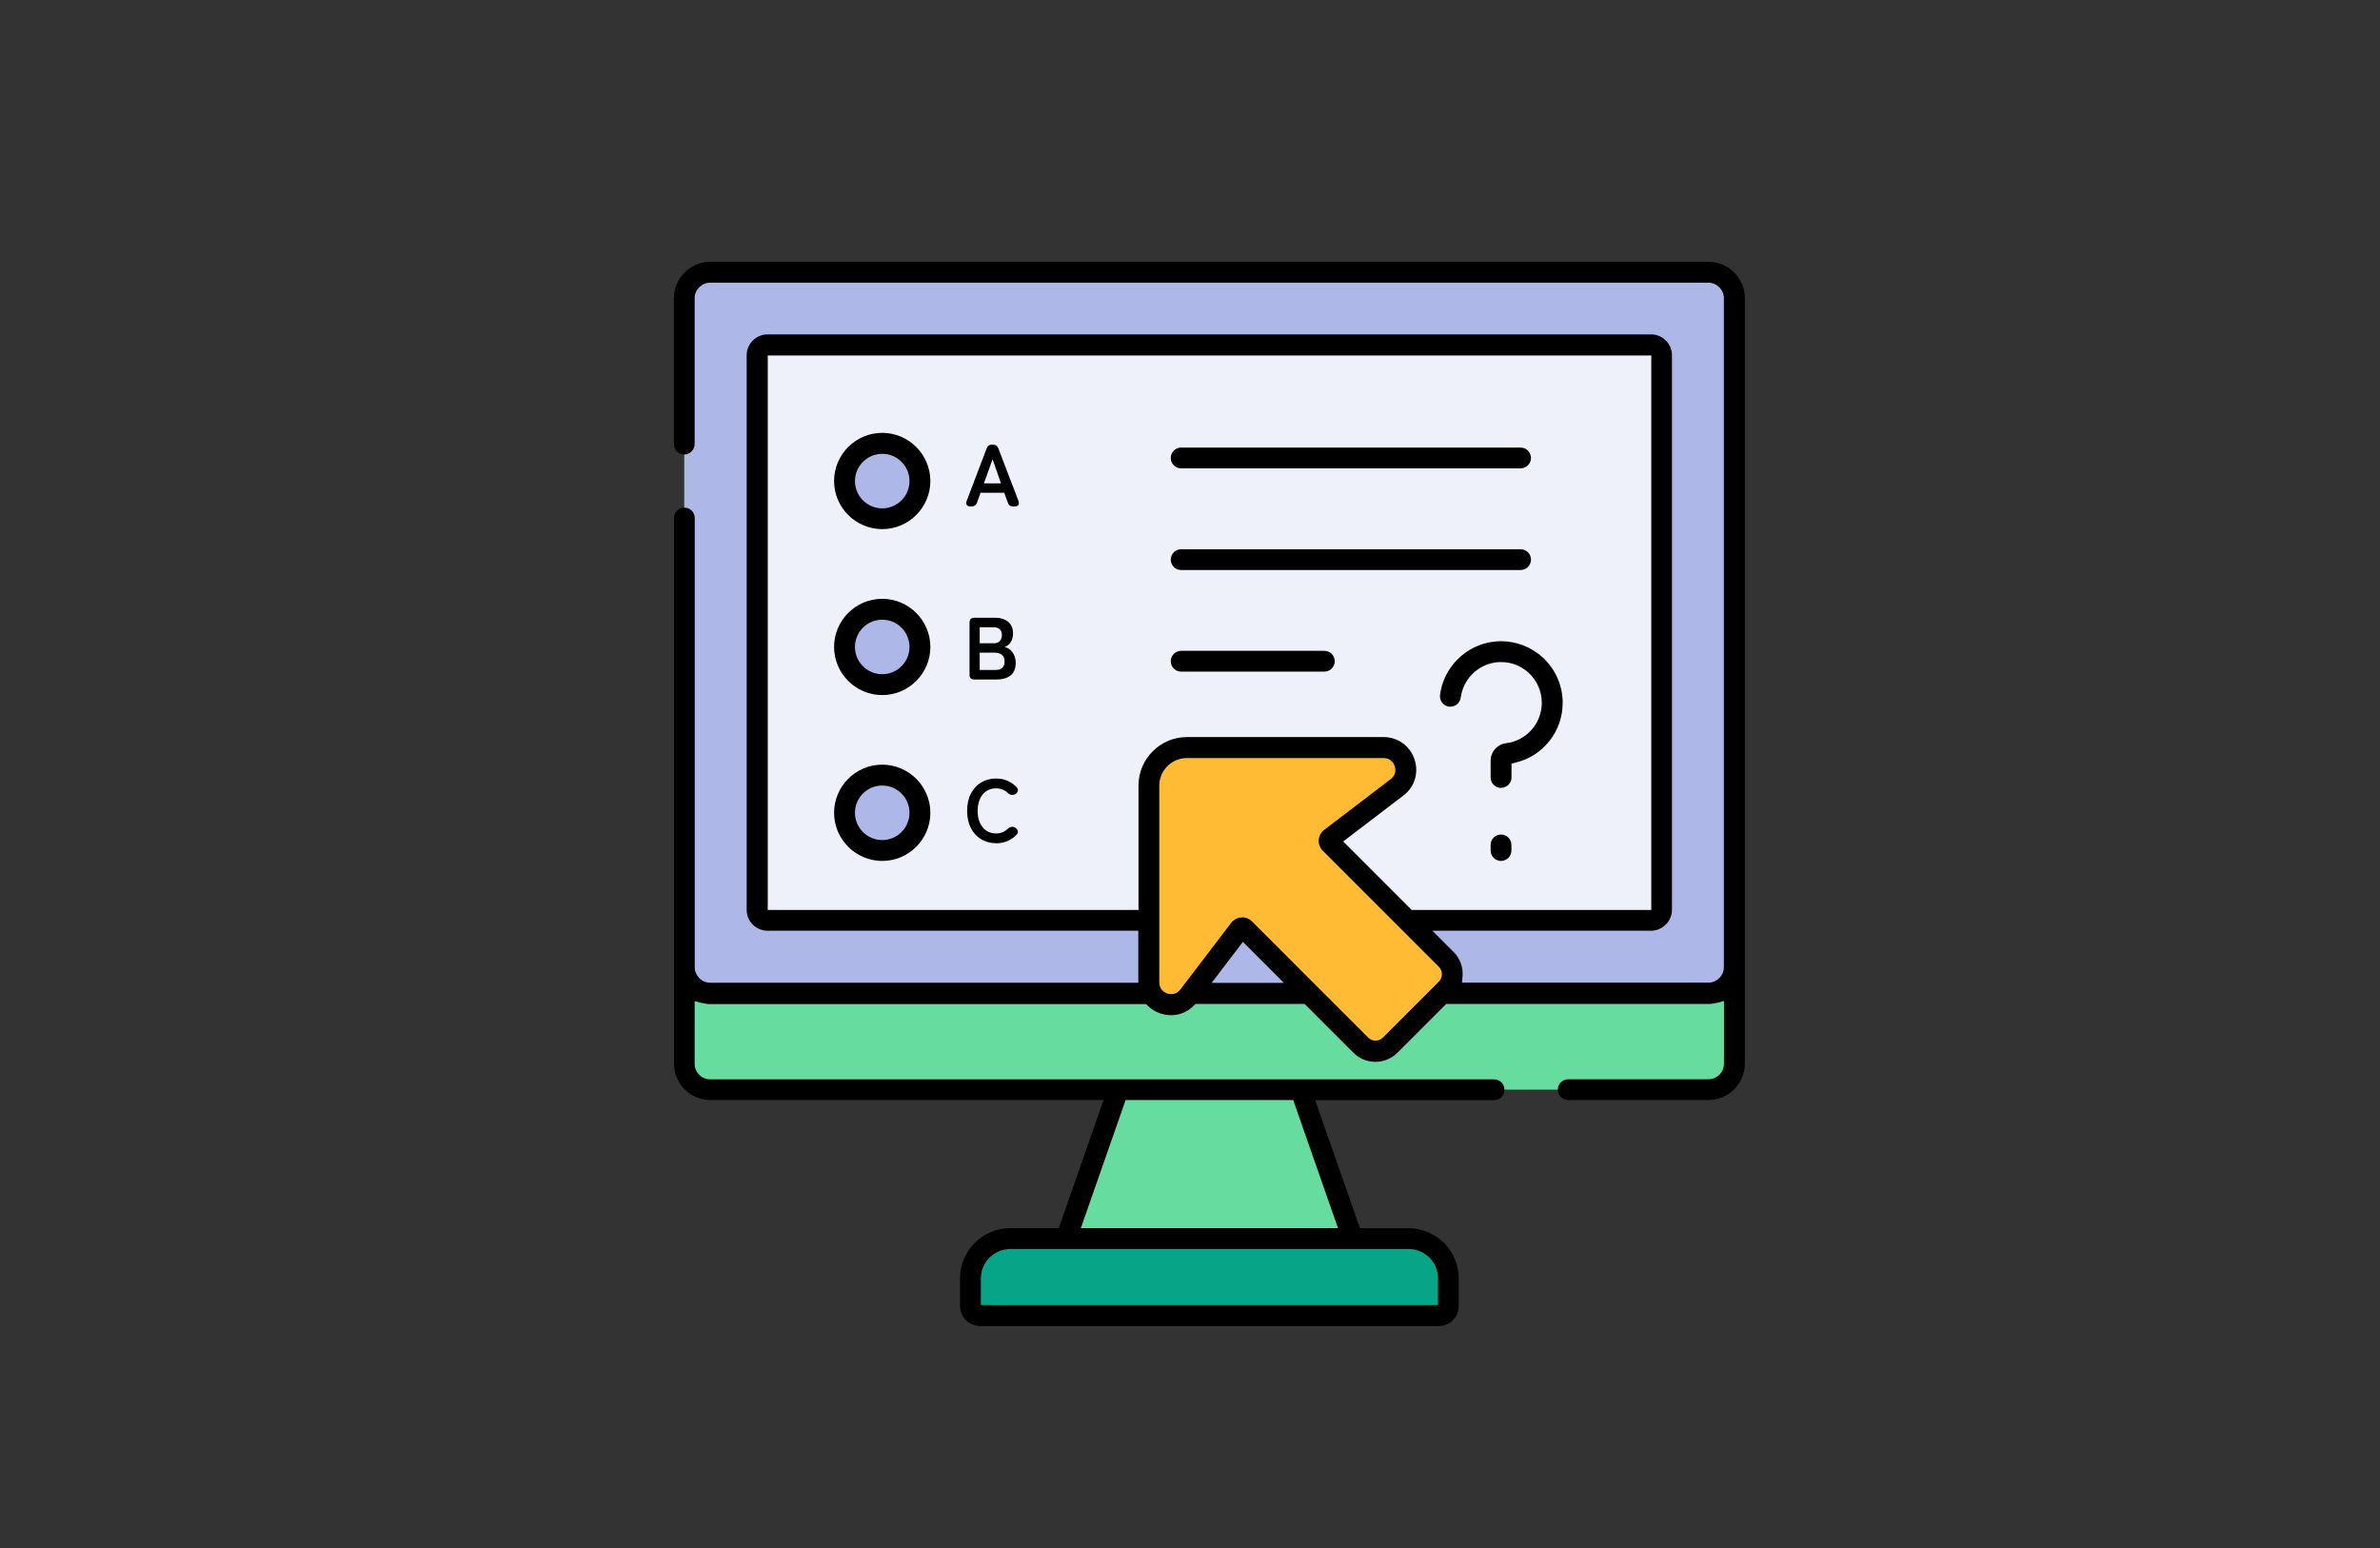 <?xml version="1.0" encoding="UTF-8"?><svg id="_レイヤー_2" xmlns="http://www.w3.org/2000/svg" viewBox="0 0 220 143.09"><rect x="0" y="0" width="220" height="143.09" fill="#333333" stroke="none"/><defs><style>.cls-1{fill:none;}.cls-2{fill:#07a587;}.cls-3{fill:#eff1fa;}.cls-4{fill:#fb3;}.cls-5{fill:#66dd9f;}.cls-6{fill:#adb7e8;}</style></defs><g id="_レイヤー_1-2"><path class="cls-5" d="M103.37,100.72l-4.81,13.77h26.48l-4.81-13.77h-16.86Z"/><path class="cls-2" d="M89.7,118.17v2.55c0,.48.39.87.87.87h42.45c.48,0,.87-.39.87-.87v-2.55c0-2.04-1.65-3.69-3.69-3.69h-36.81c-2.04,0-3.69,1.65-3.69,3.69Z"/><path class="cls-5" d="M63.26,98.31V27.57c0-1.33,1.08-2.41,2.41-2.41h92.26c1.33,0,2.41,1.08,2.41,2.41v70.74c0,1.33-1.08,2.41-2.41,2.41h-92.26c-1.33,0-2.41-1.08-2.41-2.41Z"/><path class="cls-6" d="M157.93,91.81h-92.26c-1.33,0-2.41-1.08-2.41-2.41V27.57c0-1.33,1.08-2.41,2.41-2.41h92.26c1.33,0,2.41,1.08,2.41,2.41v61.84c0,1.33-1.08,2.41-2.41,2.41Z"/><path class="cls-3" d="M70,32.86v51.26c0,.53.43.96.96.96h81.67c.53,0,.96-.43.96-.96v-51.26c0-.53-.43-.96-.96-.96h-81.67c-.53,0-.96.43-.96.96h0Z"/><circle class="cls-6" cx="81.56" cy="44.47" r="3.48"/><circle class="cls-6" cx="81.56" cy="59.81" r="3.48"/><circle class="cls-6" cx="81.56" cy="75.15" r="3.48"/><path class="cls-4" d="M127.89,69.1h-18.18c-1.94,0-3.52,1.57-3.52,3.52v18.18c0,1.96,2.49,2.8,3.68,1.24l4.69-6.15c.12-.15.34-.17.48-.03l10.74,10.74c.75.75,1.97.75,2.72,0l5.18-5.18c.75-.75.75-1.97,0-2.72l-10.74-10.74c-.14-.14-.12-.36.03-.48l6.15-4.69c1.56-1.19.72-3.68-1.24-3.68h0Z"/><path d="M90.58,122.56c-1.01,0-1.84-.82-1.84-1.84v-2.55c0-2.57,2.09-4.65,4.65-4.65h4.48l4.14-11.84h-36.34c-1.86,0-3.37-1.51-3.37-3.37v-50.43c0-.53.43-.96.96-.96s.96.43.96.96v41.52c0,.79.65,1.44,1.44,1.44h39.56v-4.81h-34.27c-1.06,0-1.93-.86-1.93-1.93v-51.26c0-1.06.87-1.93,1.93-1.93h81.67c1.06,0,1.93.86,1.93,1.93v51.26c0,1.06-.87,1.93-1.93,1.93h-20.22l1.96,1.96c.61.6.91,1.44.83,2.3l-.05.54h22.77c.79,0,1.44-.65,1.44-1.44V27.57c0-.79-.65-1.44-1.44-1.44h-92.26c-.79,0-1.44.65-1.44,1.44v13.48c0,.53-.43.96-.96.96s-.96-.43-.96-.96v-13.48c0-1.86,1.51-3.37,3.37-3.37h92.26c1.86,0,3.37,1.51,3.37,3.37v70.74c0,1.86-1.51,3.37-3.37,3.37h-12.96c-.53,0-.96-.43-.96-.96s.43-.96.96-.96h12.96c.79,0,1.44-.65,1.44-1.44v-5.79l-.62.16c-.28.07-.55.11-.82.11h-24.24l-4.5,4.5c-.55.55-1.27.85-2.04.85s-1.5-.3-2.04-.85l-4.5-4.5h-10.09l-.15.15c-.57.57-1.31.89-2.1.89-.33,0-.66-.06-.99-.16-.45-.15-.85-.4-1.18-.72l-.15-.15h-40.29c-.26,0-.54-.04-.82-.11l-.62-.16v5.79c0,.79.65,1.44,1.44,1.44h72.46c.53,0,.96.43.96.96s-.43.96-.96.96h-16.54l4.14,11.84h4.48c2.57,0,4.65,2.09,4.65,4.65v2.55c0,1.01-.82,1.84-1.84,1.84h-42.45ZM93.39,115.45c-1.5,0-2.72,1.22-2.72,2.72v2.46h42.26v-2.46c0-1.5-1.22-2.72-2.72-2.72h-36.81ZM99.92,113.52h23.76l-4.14-11.84h-15.49l-4.14,11.84ZM114.82,84.79c.34,0,.67.14.91.38l10.74,10.74c.18.18.42.28.68.28s.5-.1.68-.28l5.18-5.18c.37-.38.37-.98,0-1.36l-10.74-10.74c-.26-.26-.4-.62-.37-.99.02-.37.21-.71.5-.93l6.15-4.69c.39-.29.53-.75.37-1.21-.16-.46-.54-.74-1.03-.74h-18.18c-1.41,0-2.55,1.15-2.55,2.55v18.18c0,.49.28.87.74,1.03.12.04.25.06.37.06.33,0,.63-.15.84-.43l4.69-6.15c.22-.29.57-.48.93-.5h.09ZM112,90.85h6.68l-3.79-3.79-2.89,3.79ZM127.89,68.13c1.31,0,2.44.8,2.86,2.05s.02,2.57-1.03,3.36l-5.56,4.24,6.33,6.33h22.15v-51.25h-81.67v51.25h34.27v-11.5c0-2.47,2.01-4.48,4.48-4.48h18.18Z"/><path d="M138.75,72.83c-.53,0-.96-.43-.96-.96v-1.56c0-.82.61-1.51,1.42-1.61,1.89-.23,3.31-1.83,3.31-3.74,0-1.07-.46-2.09-1.25-2.8-.7-.63-1.57-.96-2.51-.96-.14,0-.29,0-.43.02-1.7.19-3.09,1.56-3.3,3.25-.06.48-.47.85-.96.85-.04,0-.08,0-.12,0-.53-.07-.9-.55-.84-1.08.32-2.57,2.42-4.65,5-4.93.21-.02.42-.04.63-.04,1.41,0,2.76.52,3.81,1.45,1.21,1.08,1.9,2.63,1.9,4.24,0,2.64-1.79,4.91-4.35,5.53l-.38.09v1.28c0,.53-.43.96-.96.96Z"/><path d="M138.75,79.58c-.53,0-.96-.43-.96-.96v-.52c0-.53.43-.96.96-.96s.96.43.96.96v.52c0,.53-.43.96-.96.96Z"/><path d="M109.18,43.29c-.53,0-.96-.43-.96-.96s.43-.96.96-.96h31.38c.53,0,.96.43.96.96s-.43.96-.96.96h-31.38Z"/><path d="M109.18,52.69c-.53,0-.96-.43-.96-.96s.43-.96.96-.96h31.38c.53,0,.96.43.96.96s-.43.96-.96.96h-31.38Z"/><path d="M109.18,62.08c-.53,0-.96-.43-.96-.96s.43-.96.96-.96h13.24c.53,0,.96.43.96.96s-.43.96-.96.96h-13.24Z"/><path d="M81.55,48.91c-2.45,0-4.45-2-4.45-4.45s2-4.45,4.45-4.45,4.45,2,4.45,4.45-2,4.45-4.45,4.45ZM81.55,41.95c-1.39,0-2.52,1.13-2.52,2.52s1.13,2.52,2.52,2.52,2.52-1.13,2.52-2.52-1.13-2.52-2.52-2.52Z"/><path d="M81.55,64.25c-2.45,0-4.45-2-4.45-4.45s2-4.45,4.45-4.45,4.45,2,4.45,4.45-2,4.45-4.45,4.45ZM81.55,57.28c-1.39,0-2.52,1.13-2.52,2.52s1.13,2.52,2.52,2.52,2.52-1.13,2.52-2.52-1.13-2.52-2.52-2.52Z"/><path d="M81.55,79.58c-2.45,0-4.45-2-4.45-4.45s2-4.45,4.45-4.45,4.45,2,4.45,4.45-2,4.45-4.45,4.45ZM81.55,72.61c-1.39,0-2.52,1.13-2.52,2.52s1.13,2.52,2.52,2.52,2.52-1.13,2.52-2.52-1.13-2.52-2.52-2.52Z"/><path d="M89.69,46.81c-.16,0-.27-.05-.33-.14-.06-.09-.06-.22,0-.38l1.84-4.83c.08-.24.25-.36.51-.36h.07c.26,0,.43.12.51.36l1.85,4.83c.06.16.06.28,0,.38-.06.09-.17.14-.33.14h-.16c-.26,0-.42-.12-.5-.37l-.32-.89h-2.19l-.32.89c-.08.24-.25.37-.51.37h-.13ZM90.95,44.68h1.58l-.78-2.23-.8,2.23Z"/><path d="M90.07,62.81c-.3,0-.45-.15-.45-.45v-4.81c0-.3.15-.45.45-.45h1.95c.47,0,.85.12,1.16.37s.46.6.46,1.07c0,.33-.07.61-.22.83s-.34.37-.57.44c.29.05.54.21.74.48s.3.59.3.97c0,.53-.16.92-.47,1.17-.32.25-.75.38-1.3.38h-2.04ZM90.56,59.46h1.3c.25,0,.44-.07.56-.2s.19-.32.19-.56-.07-.42-.2-.54c-.13-.12-.32-.18-.57-.18h-1.28v1.48ZM90.56,61.93h1.42c.3,0,.52-.06.66-.19.14-.13.22-.33.22-.61s-.08-.47-.25-.6c-.17-.13-.38-.2-.63-.2h-1.42v1.6Z"/><path d="M92.07,77.94c-.52,0-.98-.12-1.38-.37-.4-.24-.72-.59-.95-1.04s-.34-.97-.34-1.58.11-1.14.34-1.58.54-.8.95-1.04c.41-.25.87-.37,1.38-.37.39,0,.74.07,1.06.21.32.14.6.34.84.59.11.12.14.24.11.36-.04.12-.11.22-.22.28l-.04.02c-.07.04-.17.06-.3.05-.13-.01-.25-.07-.36-.17-.14-.14-.3-.25-.49-.32-.18-.07-.38-.11-.61-.11-.34,0-.63.09-.89.26-.26.17-.45.41-.59.73-.14.31-.21.68-.21,1.1s.07.78.21,1.09c.14.31.33.55.59.73.25.17.55.26.89.26.43,0,.79-.14,1.09-.43.11-.1.22-.16.33-.18s.22,0,.33.05l.02.02c.11.05.19.15.24.27.05.13.02.25-.09.37-.24.26-.52.46-.85.6s-.68.21-1.08.21Z"/><rect class="cls-1" width="220" height="143.09"/></g></svg>